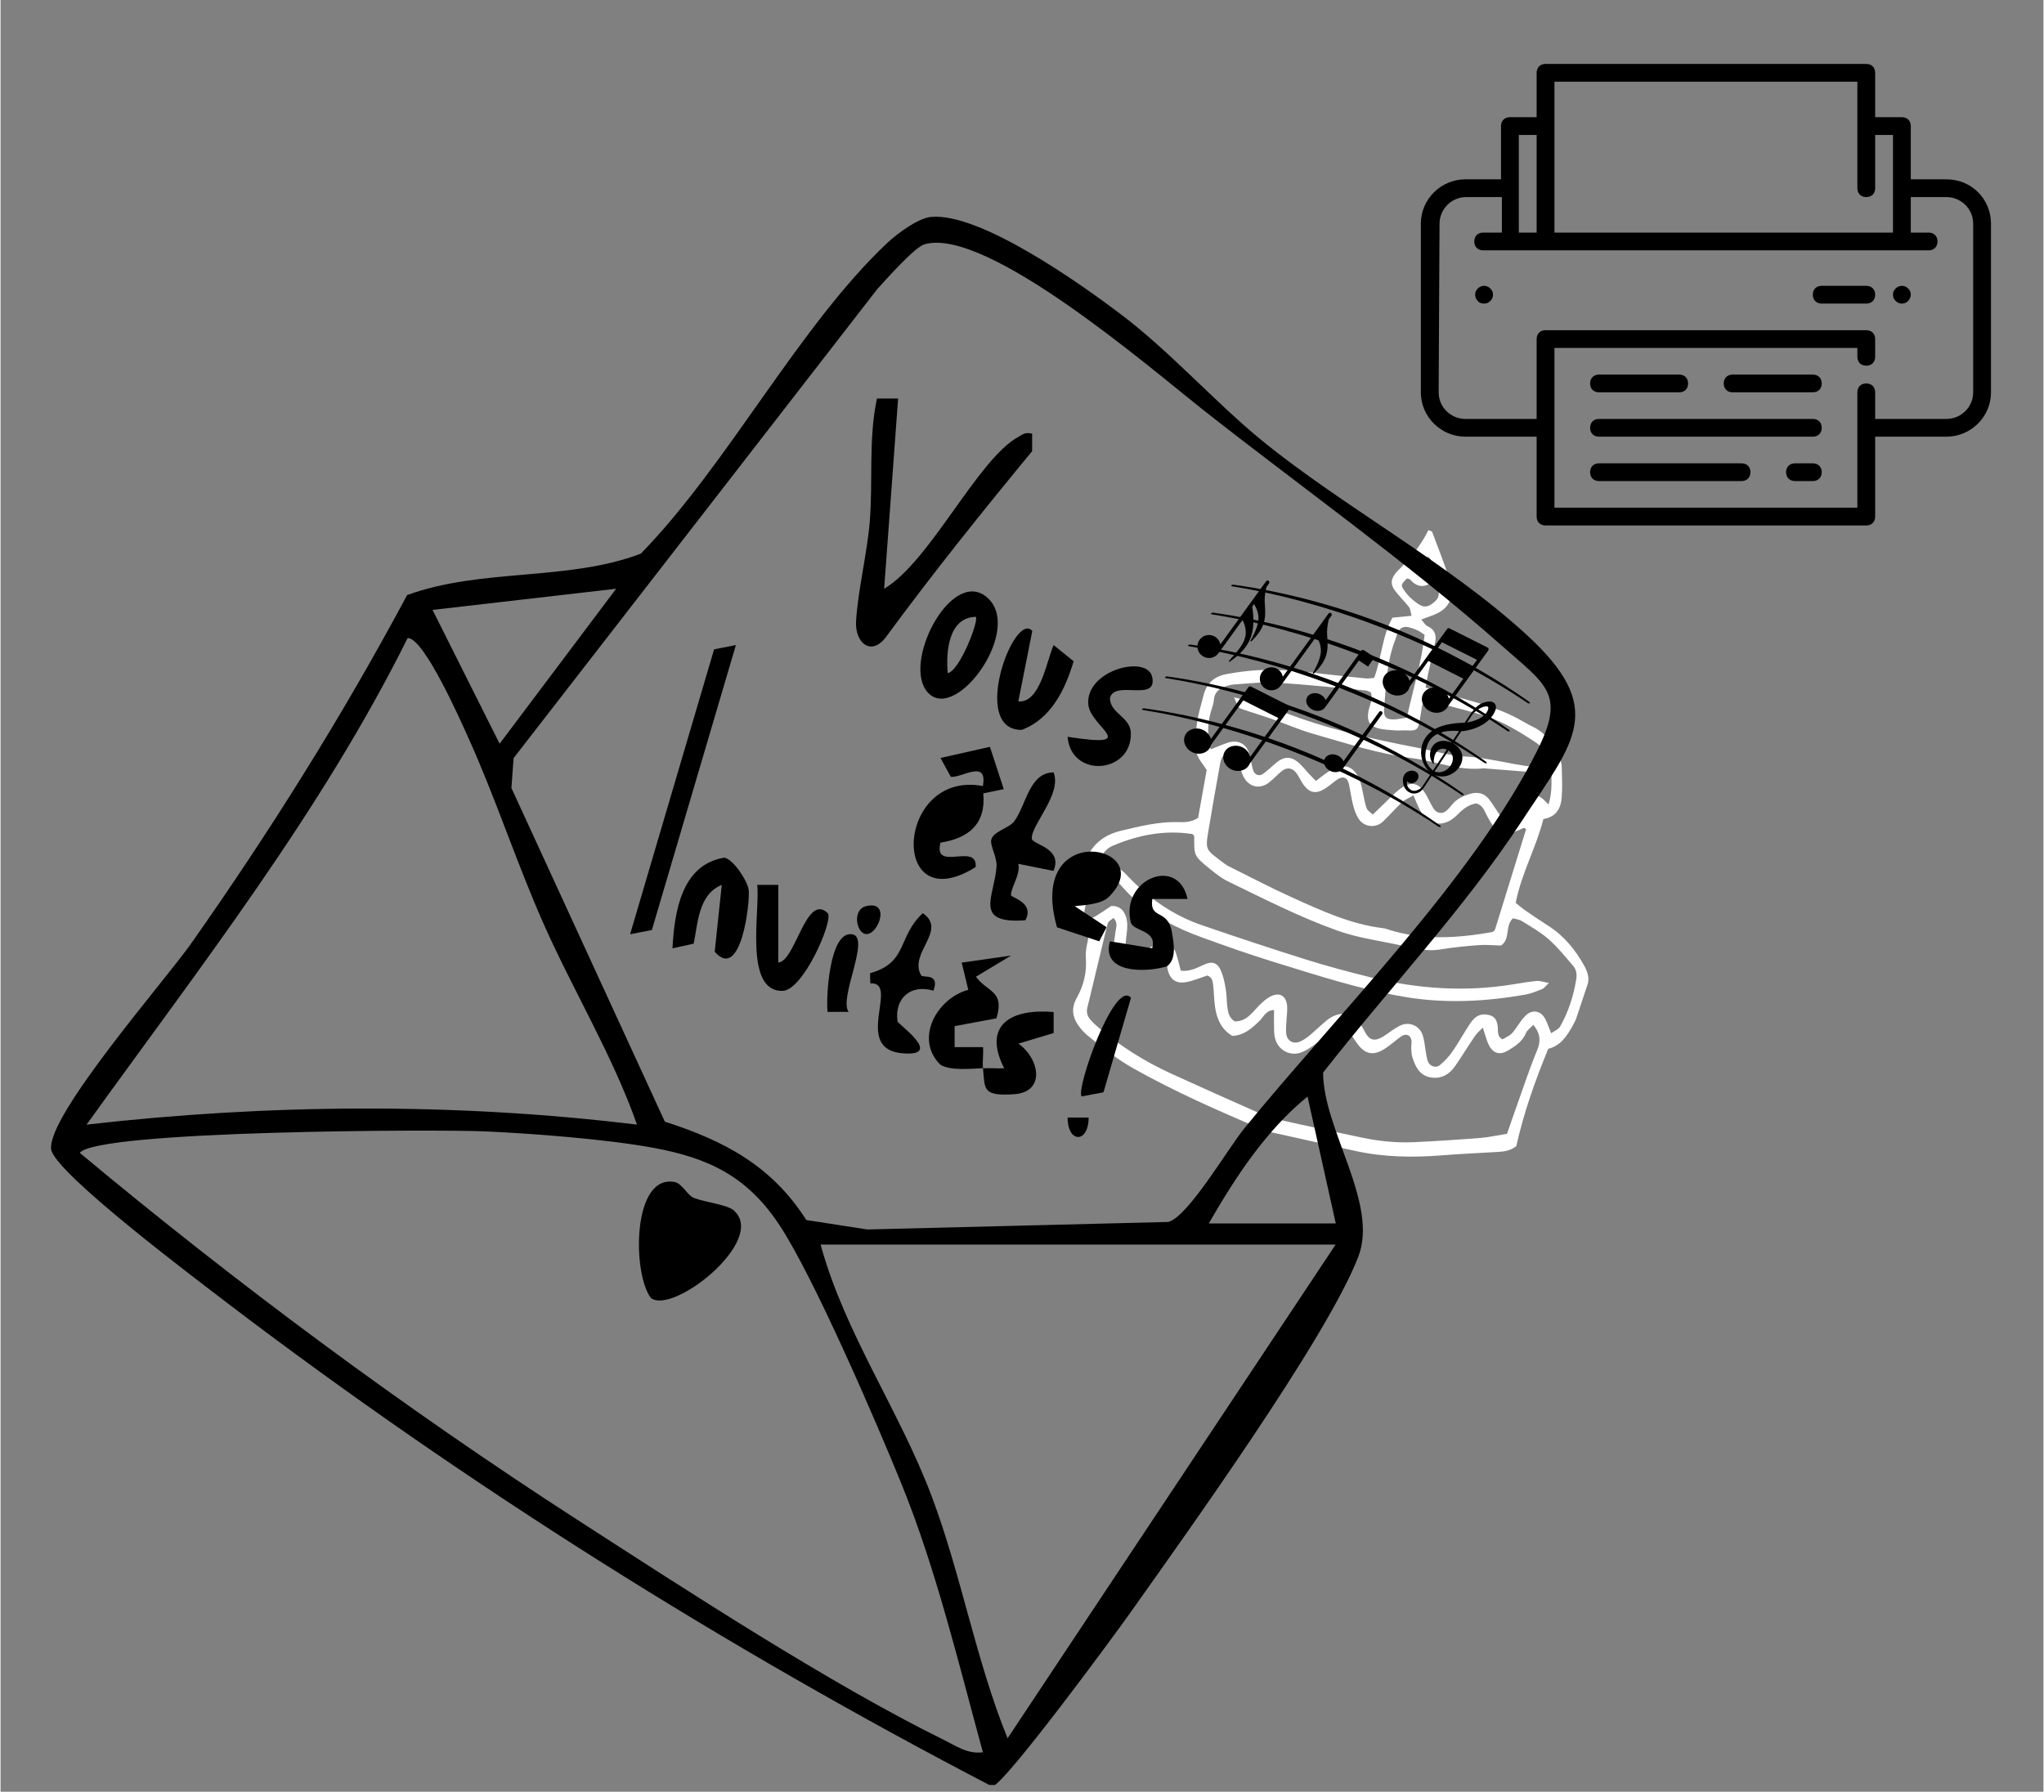 <svg xmlns="http://www.w3.org/2000/svg" xmlns:xlink="http://www.w3.org/1999/xlink" width="300" zoomAndPan="magnify" viewBox="0 0 224.88 197.25" height="263" preserveAspectRatio="xMidYMid meet" version="1.0"><rect x="0" y="0" width="224.88" height="197.25" fill="#808080" stroke="none"/><defs><clipPath id="41797347bf"><path d="M 118 58 L 175 58 L 175 128 L 118 128 Z M 118 58 " clip-rule="nonzero"/></clipPath><clipPath id="e9b67c2d4e"><path d="M 134.113 50.66 L 187.969 68.652 L 166.188 133.848 L 112.332 115.855 Z M 134.113 50.66 " clip-rule="nonzero"/></clipPath><clipPath id="39cd35e8bd"><path d="M 134.113 50.66 L 187.969 68.652 L 166.188 133.848 L 112.332 115.855 Z M 134.113 50.66 " clip-rule="nonzero"/></clipPath><clipPath id="8aa9bbc84c"><path d="M 134.176 50.68 L 188.055 68.68 L 166.387 133.535 L 112.512 115.535 Z M 134.176 50.68 " clip-rule="nonzero"/></clipPath><clipPath id="958573d04c"><path d="M 122 95 L 171 95 L 171 111 L 122 111 Z M 122 95 " clip-rule="nonzero"/></clipPath><clipPath id="2407f5f1cd"><path d="M 134.113 50.66 L 187.969 68.652 L 166.188 133.848 L 112.332 115.855 Z M 134.113 50.66 " clip-rule="nonzero"/></clipPath><clipPath id="7ea9f28a2f"><path d="M 134.113 50.66 L 187.969 68.652 L 166.188 133.848 L 112.332 115.855 Z M 134.113 50.66 " clip-rule="nonzero"/></clipPath><clipPath id="cf3109200c"><path d="M 135 76 L 169 76 L 169 85 L 135 85 Z M 135 76 " clip-rule="nonzero"/></clipPath><clipPath id="df9e67f52b"><path d="M 134.113 50.66 L 187.969 68.652 L 166.188 133.848 L 112.332 115.855 Z M 134.113 50.66 " clip-rule="nonzero"/></clipPath><clipPath id="f0bf6f49f0"><path d="M 134.113 50.66 L 187.969 68.652 L 166.188 133.848 L 112.332 115.855 Z M 134.113 50.66 " clip-rule="nonzero"/></clipPath><clipPath id="2c72ed6977"><path d="M 135 64 L 169 64 L 169 78 L 135 78 Z M 135 64 " clip-rule="nonzero"/></clipPath><clipPath id="18f9e5f21f"><path d="M 141.84 55.52 L 169.715 75.629 L 153.102 98.652 L 125.23 78.547 Z M 141.84 55.52 " clip-rule="nonzero"/></clipPath><clipPath id="688a131932"><path d="M 141.84 55.52 L 169.715 75.629 L 153.102 98.652 L 125.23 78.547 Z M 141.84 55.52 " clip-rule="nonzero"/></clipPath><clipPath id="41053078a7"><path d="M 141.84 55.52 L 169.715 75.629 L 153.102 98.652 L 125.23 78.547 Z M 141.84 55.52 " clip-rule="nonzero"/></clipPath><clipPath id="3a58f51704"><path d="M 133 67 L 167 67 L 167 81 L 133 81 Z M 133 67 " clip-rule="nonzero"/></clipPath><clipPath id="51167f5fab"><path d="M 141.84 55.52 L 169.715 75.629 L 153.102 98.652 L 125.23 78.547 Z M 141.84 55.52 " clip-rule="nonzero"/></clipPath><clipPath id="9614e05690"><path d="M 141.84 55.52 L 169.715 75.629 L 153.102 98.652 L 125.23 78.547 Z M 141.84 55.52 " clip-rule="nonzero"/></clipPath><clipPath id="3043866df4"><path d="M 141.84 55.52 L 169.715 75.629 L 153.102 98.652 L 125.23 78.547 Z M 141.84 55.52 " clip-rule="nonzero"/></clipPath><clipPath id="f4d9f55d93"><path d="M 130 70 L 164 70 L 164 85 L 130 85 Z M 130 70 " clip-rule="nonzero"/></clipPath><clipPath id="c14e5dff0c"><path d="M 141.84 55.52 L 169.715 75.629 L 153.102 98.652 L 125.23 78.547 Z M 141.84 55.52 " clip-rule="nonzero"/></clipPath><clipPath id="58ac1198f9"><path d="M 141.84 55.52 L 169.715 75.629 L 153.102 98.652 L 125.23 78.547 Z M 141.84 55.52 " clip-rule="nonzero"/></clipPath><clipPath id="55bc48e23c"><path d="M 141.84 55.52 L 169.715 75.629 L 153.102 98.652 L 125.23 78.547 Z M 141.84 55.52 " clip-rule="nonzero"/></clipPath><clipPath id="3e7dfcf715"><path d="M 128 74 L 162 74 L 162 88 L 128 88 Z M 128 74 " clip-rule="nonzero"/></clipPath><clipPath id="8e923c500e"><path d="M 141.84 55.52 L 169.715 75.629 L 153.102 98.652 L 125.23 78.547 Z M 141.84 55.52 " clip-rule="nonzero"/></clipPath><clipPath id="da40efd8d8"><path d="M 141.84 55.52 L 169.715 75.629 L 153.102 98.652 L 125.23 78.547 Z M 141.84 55.52 " clip-rule="nonzero"/></clipPath><clipPath id="cde0736e4d"><path d="M 141.84 55.52 L 169.715 75.629 L 153.102 98.652 L 125.23 78.547 Z M 141.84 55.52 " clip-rule="nonzero"/></clipPath><clipPath id="4d4a14c924"><path d="M 125 77 L 159 77 L 159 92 L 125 92 Z M 125 77 " clip-rule="nonzero"/></clipPath><clipPath id="4302793a67"><path d="M 141.84 55.52 L 169.715 75.629 L 153.102 98.652 L 125.23 78.547 Z M 141.84 55.52 " clip-rule="nonzero"/></clipPath><clipPath id="b5a7e4cfad"><path d="M 141.84 55.52 L 169.715 75.629 L 153.102 98.652 L 125.23 78.547 Z M 141.84 55.52 " clip-rule="nonzero"/></clipPath><clipPath id="ddfcab2423"><path d="M 141.84 55.52 L 169.715 75.629 L 153.102 98.652 L 125.23 78.547 Z M 141.84 55.52 " clip-rule="nonzero"/></clipPath><clipPath id="ffb32916f9"><path d="M 154 77 L 165 77 L 165 88 L 154 88 Z M 154 77 " clip-rule="nonzero"/></clipPath><clipPath id="4185fdbd54"><path d="M 141.84 55.52 L 169.715 75.629 L 153.102 98.652 L 125.23 78.547 Z M 141.84 55.52 " clip-rule="nonzero"/></clipPath><clipPath id="9791132890"><path d="M 141.84 55.52 L 169.715 75.629 L 153.102 98.652 L 125.23 78.547 Z M 141.84 55.52 " clip-rule="nonzero"/></clipPath><clipPath id="2fccde5eb3"><path d="M 141.84 55.52 L 169.715 75.629 L 153.102 98.652 L 125.23 78.547 Z M 141.84 55.52 " clip-rule="nonzero"/></clipPath><clipPath id="d0b701ea7e"><path d="M 152 69 L 164 69 L 164 79 L 152 79 Z M 152 69 " clip-rule="nonzero"/></clipPath><clipPath id="8ea70b2f00"><path d="M 141.84 55.52 L 169.715 75.629 L 153.102 98.652 L 125.23 78.547 Z M 141.84 55.52 " clip-rule="nonzero"/></clipPath><clipPath id="8718607fac"><path d="M 141.84 55.52 L 169.715 75.629 L 153.102 98.652 L 125.23 78.547 Z M 141.84 55.52 " clip-rule="nonzero"/></clipPath><clipPath id="8e34d1e2ad"><path d="M 141.84 55.52 L 169.715 75.629 L 153.102 98.652 L 125.23 78.547 Z M 141.84 55.52 " clip-rule="nonzero"/></clipPath><clipPath id="435caa3a87"><path d="M 143 71 L 152 71 L 152 79 L 143 79 Z M 143 71 " clip-rule="nonzero"/></clipPath><clipPath id="232e318999"><path d="M 141.84 55.52 L 169.715 75.629 L 153.102 98.652 L 125.23 78.547 Z M 141.84 55.52 " clip-rule="nonzero"/></clipPath><clipPath id="9d0b4df23e"><path d="M 141.84 55.52 L 169.715 75.629 L 153.102 98.652 L 125.23 78.547 Z M 141.84 55.52 " clip-rule="nonzero"/></clipPath><clipPath id="3ba8147e1b"><path d="M 141.84 55.52 L 169.715 75.629 L 153.102 98.652 L 125.23 78.547 Z M 141.84 55.52 " clip-rule="nonzero"/></clipPath><clipPath id="acf3721671"><path d="M 145 78 L 153 78 L 153 86 L 145 86 Z M 145 78 " clip-rule="nonzero"/></clipPath><clipPath id="13bc4d6027"><path d="M 141.84 55.52 L 169.715 75.629 L 153.102 98.652 L 125.23 78.547 Z M 141.84 55.52 " clip-rule="nonzero"/></clipPath><clipPath id="3d5bc4c8fa"><path d="M 141.84 55.52 L 169.715 75.629 L 153.102 98.652 L 125.23 78.547 Z M 141.84 55.52 " clip-rule="nonzero"/></clipPath><clipPath id="b9fa37f61e"><path d="M 141.84 55.52 L 169.715 75.629 L 153.102 98.652 L 125.23 78.547 Z M 141.84 55.52 " clip-rule="nonzero"/></clipPath><clipPath id="9c3b34701f"><path d="M 131 63 L 140 63 L 140 73 L 131 73 Z M 131 63 " clip-rule="nonzero"/></clipPath><clipPath id="891eabc572"><path d="M 141.84 55.52 L 169.715 75.629 L 153.102 98.652 L 125.23 78.547 Z M 141.84 55.52 " clip-rule="nonzero"/></clipPath><clipPath id="0ee4f57f81"><path d="M 141.84 55.52 L 169.715 75.629 L 153.102 98.652 L 125.23 78.547 Z M 141.84 55.52 " clip-rule="nonzero"/></clipPath><clipPath id="5f8c7f4adc"><path d="M 141.84 55.52 L 169.715 75.629 L 153.102 98.652 L 125.23 78.547 Z M 141.84 55.52 " clip-rule="nonzero"/></clipPath><clipPath id="1f4986332e"><path d="M 130 75 L 142 75 L 142 85 L 130 85 Z M 130 75 " clip-rule="nonzero"/></clipPath><clipPath id="f74945f13c"><path d="M 141.84 55.52 L 169.715 75.629 L 153.102 98.652 L 125.23 78.547 Z M 141.84 55.52 " clip-rule="nonzero"/></clipPath><clipPath id="4bceff41fa"><path d="M 141.84 55.52 L 169.715 75.629 L 153.102 98.652 L 125.23 78.547 Z M 141.84 55.52 " clip-rule="nonzero"/></clipPath><clipPath id="90bb08a7e3"><path d="M 141.84 55.52 L 169.715 75.629 L 153.102 98.652 L 125.23 78.547 Z M 141.84 55.52 " clip-rule="nonzero"/></clipPath><clipPath id="440c8fd691"><path d="M 138 67 L 147 67 L 147 76 L 138 76 Z M 138 67 " clip-rule="nonzero"/></clipPath><clipPath id="7dfa12bb51"><path d="M 141.84 55.52 L 169.715 75.629 L 153.102 98.652 L 125.23 78.547 Z M 141.84 55.52 " clip-rule="nonzero"/></clipPath><clipPath id="f6663c3455"><path d="M 141.84 55.52 L 169.715 75.629 L 153.102 98.652 L 125.23 78.547 Z M 141.84 55.52 " clip-rule="nonzero"/></clipPath><clipPath id="2c9eac5336"><path d="M 141.84 55.52 L 169.715 75.629 L 153.102 98.652 L 125.23 78.547 Z M 141.84 55.52 " clip-rule="nonzero"/></clipPath><clipPath id="364b7e9bcd"><path d="M 5.141 23.367 L 174 23.367 L 174 196.504 L 5.141 196.504 Z M 5.141 23.367 " clip-rule="nonzero"/></clipPath><clipPath id="d39d3eb33c"><path d="M 156.344 7.039 L 219.105 7.039 L 219.105 57.848 L 156.344 57.848 Z M 156.344 7.039 " clip-rule="nonzero"/></clipPath></defs><g clip-path="url(#41797347bf)"><g clip-path="url(#e9b67c2d4e)"><g clip-path="url(#39cd35e8bd)"><g clip-path="url(#8aa9bbc84c)"><path fill="#ffffff" d="M 156.398 63.262 C 157.27 62.91 157.547 62.402 157.453 61.691 C 157.434 61.543 157.238 61.32 157.117 61.312 C 156.977 61.309 156.734 61.48 156.699 61.617 C 156.57 62.102 156.512 62.605 156.398 63.262 Z M 154.801 63.691 C 154.23 64.266 154.156 64.43 154.363 64.766 C 154.812 65.5 155.422 66.086 156.145 66.543 C 156.66 66.871 157.074 66.84 157.586 66.465 C 158.434 65.848 158.5 65.445 158.027 63.891 C 157.973 63.883 157.891 63.852 157.863 63.879 C 156.938 64.66 156.039 64.812 155.16 63.797 C 155.094 63.715 154.922 63.723 154.801 63.691 Z M 154.805 79.008 C 155.477 75.883 156.426 72.941 156.758 69.879 C 156.438 69.676 156.23 69.508 155.996 69.402 C 155.699 69.266 155.383 69.148 155.062 69.066 C 154.379 68.895 153.988 69.129 153.715 69.855 C 153.645 70.039 153.605 70.238 153.535 70.422 C 152.574 72.867 152.504 75.457 152.305 78.023 C 152.234 78.938 152.508 79.227 153.41 79.199 C 153.801 79.188 154.188 79.094 154.805 79.008 Z M 170.398 88.566 C 170.812 87.25 170.715 86.125 170.723 85.016 C 170.734 83.59 170.102 82.469 168.922 81.688 C 167.992 81.07 167.039 80.477 166.055 79.945 C 163.586 78.609 160.824 78.145 158.172 77.355 C 157.68 77.207 157.133 77.109 156.5 77.594 C 156.418 78.102 156.316 78.742 156.207 79.383 C 156.055 80.312 155.844 80.465 154.914 80.41 C 154.461 80.383 154.004 80.441 153.551 80.41 C 152.898 80.359 152.23 80.34 151.609 80.164 C 150.668 79.895 150.406 79.328 150.566 78.352 C 150.68 77.652 151.109 76.988 150.84 76.227 C 150.648 76.152 150.473 76.031 150.285 76.016 C 146.996 75.711 143.711 75.355 140.418 75.152 C 138.914 75.059 137.391 75.25 135.879 75.344 C 135.492 75.367 135.09 75.465 134.727 75.609 C 134.082 75.859 133.621 76.262 133.562 77.047 C 133.52 77.562 133.305 78.066 133.168 78.574 C 132.848 79.809 132.852 81.133 133.207 82.496 C 133.82 82.258 134.414 82 135.023 81.789 C 136.27 81.359 137.242 81.918 137.535 83.219 C 137.652 83.73 137.719 84.258 137.871 84.762 C 138.031 85.289 138.52 85.504 138.961 85.199 C 139.496 84.832 139.957 84.355 140.461 83.941 C 141.254 83.293 141.984 83.242 142.789 83.879 C 143.242 84.238 143.598 84.727 144 85.156 C 144.25 85.426 144.508 85.684 144.789 85.973 C 145.418 85.516 145.91 85.074 146.477 84.758 C 147.914 83.949 149.027 84.367 149.629 85.922 C 149.816 86.406 149.883 86.941 150.004 87.457 C 150.125 87.969 150.195 88.5 150.383 88.988 C 150.48 89.242 150.785 89.418 151.051 89.676 C 151.516 89.227 151.895 88.867 152.27 88.504 C 152.797 88 153.289 87.461 153.855 87.008 C 155.246 85.891 156.152 86.09 157.016 87.66 C 157.27 88.125 157.48 88.613 157.77 89.051 C 158.105 89.559 158.695 89.637 159.148 89.262 C 159.398 89.055 159.605 88.793 159.816 88.539 C 160.301 87.953 160.953 87.652 161.656 87.426 C 162.57 87.133 163.363 87.289 163.941 88.102 C 164.402 88.746 164.812 89.422 165.27 90.07 C 165.633 90.59 166.207 90.629 166.602 90.16 C 166.895 89.805 167.125 89.395 167.406 89.031 C 167.727 88.613 168.039 88.184 168.418 87.82 C 168.812 87.441 169.27 87.52 169.789 87.969 C 169.93 88.094 170.059 88.23 170.398 88.566 Z M 155.531 87.562 C 155.039 87.855 154.594 88.02 154.273 88.316 C 153.551 88.988 152.906 89.742 152.195 90.426 C 151.371 91.219 150.078 91.074 149.469 90.102 C 149.195 89.664 149.016 89.145 148.887 88.641 C 148.691 87.875 148.59 87.086 148.426 86.312 C 148.266 85.566 147.75 85.387 147.109 85.844 C 146.625 86.188 146.18 86.594 145.672 86.891 C 144.762 87.426 144.066 87.266 143.441 86.406 C 143.172 86.035 142.977 85.605 142.723 85.219 C 142.281 84.547 141.668 84.402 141.059 84.875 C 140.539 85.281 140.102 85.793 139.574 86.188 C 138.68 86.855 137.621 86.691 136.98 85.773 C 136.727 85.406 136.586 84.941 136.473 84.504 C 136.324 83.941 136.258 83.359 136.156 82.789 C 134.609 83.004 134.422 83.105 134.238 84.129 C 133.797 86.531 133.387 88.938 132.98 91.344 C 132.59 93.668 132.633 93.48 134.699 95.055 C 134.91 95.215 135.145 95.348 135.379 95.461 C 137.629 96.578 139.848 97.75 142.133 98.781 C 145.383 100.254 148.633 101.758 152.238 102.191 C 152.43 102.211 152.621 102.289 152.809 102.348 C 156.574 103.539 160.371 103.281 164.176 102.617 C 164.293 102.598 164.387 102.469 164.492 102.391 C 165.641 98.676 166.789 94.965 167.934 91.273 C 167.781 91.195 167.703 91.125 167.668 91.141 C 165.418 92.223 164.812 92.023 163.633 89.824 C 163.359 89.312 163.211 88.691 162.469 88.445 C 161.652 88.559 161.012 89.031 160.383 89.68 C 158.836 91.266 157.023 90.902 156.105 88.898 C 155.922 88.496 155.754 88.082 155.531 87.562 Z M 122.512 101.051 C 122.293 101.254 121.938 101.418 121.875 101.656 C 121.109 104.73 120.402 107.816 119.641 110.887 C 119.488 111.488 119.668 111.926 120.031 112.328 C 120.297 112.625 120.59 112.891 120.891 113.148 C 123.324 115.215 126.004 116.895 128.91 118.215 C 132.035 119.637 135.168 121.051 138.316 122.438 C 139.098 122.781 139.914 123.082 140.746 123.27 C 143.773 123.957 146.809 124.598 149.848 125.238 C 151.73 125.633 153.637 125.828 155.559 125.742 C 158 125.629 160.438 125.469 162.871 125.277 C 163.844 125.199 164.801 124.98 165.832 124.816 C 166.246 123.629 166.625 122.508 167.027 121.395 C 167.719 119.465 168.355 117.512 169.145 115.625 C 169.586 114.57 169.473 113.738 168.73 112.824 C 168.434 113.141 168.066 113.379 167.926 113.711 C 167.539 114.637 166.781 115.145 165.988 115.625 C 165.07 116.184 164.328 116.012 163.848 115.078 C 163.559 114.516 163.418 113.875 163.168 113.133 C 162.824 113.484 162.52 113.73 162.309 114.039 C 161.566 115.133 160.875 116.266 160.125 117.352 C 159.48 118.289 158.582 118.816 157.414 118.609 C 156.199 118.398 155.738 117.422 155.41 116.387 C 155.312 116.078 155.305 115.738 155.289 115.406 C 155.277 115.148 155.336 114.879 155.32 114.617 C 155.277 113.977 154.727 113.711 154.188 114.09 C 153.539 114.547 152.957 115.102 152.285 115.512 C 151.086 116.246 150.211 116.055 149.367 114.922 C 148.98 114.402 148.652 113.836 148.328 113.344 C 146.652 113.434 146.57 113.492 145.207 114.57 C 144.594 115.059 143.941 115.555 143.227 115.84 C 141.969 116.348 140.617 115.613 140.293 114.301 C 140.152 113.738 140.195 113.129 140.18 112.543 C 140.164 112.098 140.184 111.652 140.188 111.191 C 139.289 111.215 139.043 111.938 138.594 112.379 C 137.734 113.215 136.859 114 135.582 114.039 C 134.363 113.301 133.887 112.164 133.695 110.887 C 133.578 110.102 133.582 109.301 133.488 108.516 C 133.434 108.078 133.406 107.578 132.836 107.395 C 132.098 107.633 131.363 107.949 130.598 108.105 C 129.391 108.344 128.703 107.844 128.461 106.652 C 128.348 106.09 128.461 105.445 127.781 105.008 C 127.473 105.133 127.102 105.254 126.762 105.438 C 126.301 105.688 125.879 106.02 125.414 106.266 C 124.523 106.742 124.043 106.641 123.266 105.965 C 122.781 105.543 122.512 105.031 122.523 104.41 C 122.539 103.82 122.652 103.234 122.719 102.648 C 122.777 102.141 123.039 101.617 122.512 101.051 Z M 165.176 104.094 C 164.293 104.07 163.504 103.988 162.723 104.047 C 161.34 104.152 159.953 104.285 158.586 104.512 C 157.715 104.656 156.887 104.637 156.035 104.438 C 155.59 104.332 155.121 104.309 154.672 104.199 C 152.172 103.602 149.598 103.324 147.156 102.449 C 142.98 100.957 139.043 98.938 135.066 97.008 C 134.367 96.664 133.734 96.152 133.121 95.656 C 131.363 94.223 131.375 94.211 131.402 92.094 C 131.402 92.031 131.355 91.973 131.336 91.934 C 131.258 91.883 131.207 91.82 131.148 91.812 C 128.121 91.359 125.238 91.918 122.453 93.098 C 121.879 93.336 121.504 93.742 121.168 94.27 C 119.996 96.113 119.746 98.227 119.312 100.289 C 119.266 100.496 119.414 100.848 119.59 100.969 C 119.758 101.09 120.125 101.098 120.316 100.992 C 121 100.605 121.645 100.148 122.262 99.742 C 122.906 99.707 123.387 99.973 123.66 100.434 C 123.891 100.809 124.016 101.297 124.027 101.742 C 124.047 102.395 123.91 103.055 123.867 103.715 C 123.828 104.316 123.867 104.906 124.637 105.301 C 125.027 105.082 125.469 104.812 125.93 104.59 C 126.461 104.332 126.996 104.039 127.562 103.895 C 128.449 103.672 129.113 104.082 129.395 104.945 C 129.594 105.559 129.738 106.191 129.922 106.863 C 130.875 106.977 131.629 106.594 132.406 106.227 C 133.434 105.746 134.004 105.977 134.418 107.051 C 134.652 107.656 134.773 108.316 134.879 108.961 C 134.977 109.547 134.961 110.148 135.031 110.738 C 135.109 111.398 135.215 112.055 135.852 112.441 C 136.828 112.473 137.434 111.898 138.031 111.242 C 138.512 110.711 139.02 110.16 139.625 109.797 C 140.766 109.117 141.586 109.598 141.633 110.898 C 141.652 111.488 141.555 112.082 141.531 112.68 C 141.512 113.07 141.477 113.473 141.535 113.859 C 141.641 114.598 142.316 114.973 143.02 114.676 C 143.375 114.523 143.715 114.301 144.02 114.055 C 144.531 113.641 145.004 113.172 145.504 112.742 C 145.805 112.484 146.098 112.211 146.438 112.016 C 147.609 111.328 148.785 111.555 149.594 112.621 C 149.832 112.938 150.027 113.285 150.211 113.637 C 150.77 114.723 151.488 114.543 152.172 114.125 C 152.789 113.746 153.352 113.266 153.992 112.938 C 155.027 112.402 156.195 112.887 156.559 113.984 C 156.738 114.543 156.773 115.145 156.879 115.727 C 156.953 116.113 156.988 116.512 157.129 116.871 C 157.34 117.402 158.02 117.617 158.449 117.25 C 158.945 116.832 159.41 116.344 159.785 115.812 C 160.359 115.008 160.836 114.133 161.367 113.301 C 161.613 112.91 161.855 112.508 162.172 112.176 C 162.676 111.648 163.34 111.57 164.004 111.789 C 164.57 111.973 164.75 112.469 164.809 113.035 C 164.859 113.535 164.723 114.129 165.336 114.418 C 166.32 113.883 166.316 113.879 166.805 113.203 C 167.152 112.723 167.465 112.199 167.887 111.793 C 168.617 111.086 169.566 111.27 170.031 112.164 C 170.27 112.625 170.434 113.121 170.691 113.746 C 171.086 113.465 171.496 113.32 171.66 113.035 C 172.59 111.418 173.145 109.656 173.449 107.816 C 173.543 107.273 173.461 106.73 173.098 106.312 C 172.234 105.32 171.406 104.277 170.426 103.414 C 169.547 102.637 168.5 102.043 167.496 101.418 C 167.188 101.223 166.781 101.184 166.484 101.094 C 165.559 101.969 166.25 103.34 165.176 104.094 Z M 156.867 75.688 C 157.496 75.898 157.922 76.055 158.355 76.184 C 161.27 77.035 164.266 77.645 166.977 79.086 C 167.562 79.398 168.121 79.746 168.715 80.031 C 170.188 80.738 170.953 82.043 171.602 83.434 C 171.742 83.727 171.844 84.062 171.852 84.383 C 171.883 85.504 171.938 86.633 171.852 87.75 C 171.766 88.945 171.285 89.934 169.832 90.168 C 169.051 93.297 167.414 96.141 166.785 99.395 C 167.129 99.672 167.418 99.93 167.734 100.152 C 168.605 100.75 169.477 101.352 170.367 101.918 C 172.09 103.012 173.328 104.531 174.312 106.285 C 174.676 106.941 174.918 107.613 174.711 108.363 C 174.27 109.957 173.832 111.559 173.008 113.012 C 172.383 114.117 171.676 115.152 170.367 115.461 C 168.91 119.012 167.652 122.555 166.855 126.172 C 166.23 126.66 165.59 126.77 164.918 126.809 C 162.812 126.93 160.699 127.031 158.594 127.195 C 155.414 127.445 152.254 127.395 149.125 126.703 C 146.094 126.031 143.059 125.363 140.031 124.684 C 139.582 124.582 139.133 124.441 138.711 124.262 C 133.961 122.25 129.242 120.172 124.738 117.641 C 122.941 116.629 121.332 115.363 119.746 114.07 C 119.438 113.82 119.152 113.535 118.902 113.23 C 118.051 112.18 117.738 111.152 118.496 109.801 C 119.234 108.484 119.594 106.996 119.465 105.406 C 119.402 104.578 119.684 103.719 119.82 102.793 C 117.879 101.699 117.836 100.039 118.453 98.168 C 118.781 97.168 119.023 96.133 119.332 95.125 C 119.945 93.113 121.32 91.938 123.352 91.453 C 125.41 90.965 127.457 90.449 129.602 90.504 C 130.316 90.523 131.059 90.539 131.824 90.039 C 132.133 88.305 132.461 86.492 132.77 84.766 C 132.363 84.117 131.883 83.609 131.703 83.008 C 131.527 82.406 131.672 81.715 131.633 81.062 C 131.535 79.508 132.039 78.078 132.406 76.602 C 132.766 75.168 133.637 74.453 134.969 74.207 C 136.07 74.004 137.191 73.852 138.309 73.785 C 140.961 73.621 143.59 73.953 146.219 74.258 C 147.598 74.418 148.977 74.559 150.359 74.691 C 150.609 74.715 150.871 74.656 151.207 74.625 C 152.023 72.461 152.059 70.07 153.219 68 C 153.895 67.934 154.539 67.867 155.32 67.793 C 155.215 67.41 155.215 67.059 155.047 66.84 C 154.566 66.211 153.977 65.664 153.504 65.031 C 152.973 64.316 153.031 63.766 153.602 63.055 C 153.723 62.898 153.871 62.762 154.012 62.625 C 155.281 61.359 156.387 59.973 157.172 58.367 C 157.363 58.445 157.555 58.469 157.586 58.551 C 158.199 60.152 158.805 61.758 159.379 63.371 C 159.535 63.805 159.625 64.266 159.676 64.727 C 159.828 65.996 159.348 66.914 158.207 67.492 C 157.688 67.758 157.117 67.922 156.398 68.199 C 156.68 68.52 156.824 68.824 157.062 68.93 C 157.98 69.34 158.086 70.043 157.887 70.902 C 157.633 71.996 157.383 73.094 157.137 74.191 C 157.043 74.633 156.977 75.078 156.867 75.688 " fill-opacity="1" fill-rule="nonzero"/></g></g></g></g><g clip-path="url(#958573d04c)"><g clip-path="url(#2407f5f1cd)"><g clip-path="url(#7ea9f28a2f)"><path fill="#ffffff" d="M 122.582 95.523 C 123.344 95.59 123.707 96.062 124.109 96.48 C 126.422 98.918 129.117 100.789 132.305 101.879 C 136.055 103.16 139.816 104.418 143.598 105.602 C 145.988 106.355 148.414 107.008 150.852 107.605 C 156.031 108.875 161.27 109.227 166.562 108.355 C 167.41 108.215 168.258 108.07 169.113 107.992 C 169.469 107.961 169.84 108.109 170.434 108.211 C 170.078 108.551 169.934 108.789 169.723 108.871 C 169.113 109.117 168.488 109.383 167.848 109.496 C 163.465 110.262 159.082 110.5 154.648 109.762 C 149.605 108.918 144.777 107.324 139.918 105.828 C 137.332 105.031 134.777 104.117 132.234 103.195 C 129.48 102.199 126.895 100.883 124.707 98.895 C 124.121 98.367 123.594 97.77 123.074 97.18 C 122.676 96.727 122.562 96.172 122.582 95.523 " fill-opacity="1" fill-rule="nonzero"/></g></g></g><g clip-path="url(#cf3109200c)"><g clip-path="url(#df9e67f52b)"><g clip-path="url(#f0bf6f49f0)"><path fill="#ffffff" d="M 135.789 76.777 C 137.812 77.23 139.523 77.73 141.164 78.375 C 145.934 80.242 150.895 81.336 155.895 82.305 C 156.867 82.492 157.828 82.734 158.801 82.93 C 159.512 83.07 160.23 83.25 160.949 83.273 C 163.543 83.352 166.031 84.117 168.586 84.41 C 168.684 84.422 168.766 84.57 168.852 84.656 C 168.781 85.016 168.5 84.996 168.246 84.977 C 166.668 84.859 165.094 84.73 163.516 84.605 C 163.449 84.602 163.383 84.566 163.32 84.574 C 160.551 84.918 157.988 83.797 155.316 83.453 C 151.621 82.977 148.098 81.82 144.543 80.801 C 142.957 80.348 141.438 79.68 139.879 79.129 C 138.816 78.758 137.738 78.441 136.68 78.07 C 136.242 77.918 136.25 77.887 135.789 76.777 " fill-opacity="1" fill-rule="nonzero"/></g></g></g><g clip-path="url(#2c72ed6977)"><g clip-path="url(#18f9e5f21f)"><g clip-path="url(#688a131932)"><g clip-path="url(#41053078a7)"><path fill="#000000" d="M 168.367 77.449 C 168.293 77.43 168.211 77.438 168.137 77.418 C 168.109 77.41 165.953 75.898 162.797 74.133 C 161.324 73.309 155.578 70.094 147.301 67.406 C 141.336 65.473 136.91 64.766 135.672 64.566 C 135.531 64.543 135.531 64.547 135.531 64.543 C 135.469 64.508 135.512 64.469 135.449 64.434 C 135.523 64.426 135.594 64.371 135.672 64.363 C 135.691 64.363 136.477 64.48 136.547 64.488 C 139.652 64.957 147.203 66.332 155.699 70.133 C 160.867 72.445 165 74.961 168.25 77.242 C 168.352 77.312 168.309 77.344 168.367 77.449 Z M 168.367 77.449 " fill-opacity="1" fill-rule="evenodd"/></g></g></g></g><g clip-path="url(#3a58f51704)"><g clip-path="url(#51167f5fab)"><g clip-path="url(#9614e05690)"><g clip-path="url(#3043866df4)"><path fill="#000000" d="M 166.145 80.531 C 166.07 80.512 165.988 80.52 165.914 80.5 C 165.887 80.492 163.73 78.98 160.574 77.215 C 159.098 76.391 153.352 73.176 145.074 70.492 C 139.113 68.555 134.688 67.848 133.445 67.648 C 133.309 67.625 133.309 67.629 133.309 67.629 C 133.246 67.59 133.285 67.551 133.227 67.516 C 133.301 67.508 133.371 67.453 133.445 67.445 C 133.469 67.445 134.254 67.562 134.324 67.57 C 137.43 68.039 144.977 69.414 153.477 73.215 C 158.645 75.527 162.777 78.043 166.027 80.324 C 166.125 80.395 166.086 80.426 166.145 80.531 Z M 166.145 80.531 " fill-opacity="1" fill-rule="evenodd"/></g></g></g></g><g clip-path="url(#f4d9f55d93)"><g clip-path="url(#c14e5dff0c)"><g clip-path="url(#58ac1198f9)"><g clip-path="url(#55bc48e23c)"><path fill="#000000" d="M 163.613 84.043 C 163.539 84.02 163.457 84.031 163.383 84.008 C 163.355 84 161.199 82.492 158.043 80.727 C 156.566 79.898 150.82 76.688 142.543 74 C 136.582 72.066 132.156 71.359 130.914 71.16 C 130.777 71.137 130.777 71.137 130.777 71.137 C 130.715 71.102 130.754 71.062 130.691 71.023 C 130.77 71.016 130.836 70.965 130.914 70.957 C 130.938 70.953 131.719 71.07 131.789 71.082 C 134.895 71.551 142.445 72.922 150.945 76.727 C 156.113 79.035 160.246 81.555 163.496 83.836 C 163.594 83.906 163.551 83.938 163.613 84.043 Z M 163.613 84.043 " fill-opacity="1" fill-rule="evenodd"/></g></g></g></g><g clip-path="url(#3e7dfcf715)"><g clip-path="url(#8e923c500e)"><g clip-path="url(#da40efd8d8)"><g clip-path="url(#cde0736e4d)"><path fill="#000000" d="M 161.082 87.551 C 161.008 87.531 160.926 87.539 160.852 87.52 C 160.824 87.512 158.668 86 155.512 84.234 C 154.035 83.41 148.289 80.195 140.012 77.508 C 134.051 75.574 129.625 74.867 128.383 74.668 C 128.246 74.645 128.246 74.648 128.242 74.645 C 128.184 74.609 128.223 74.57 128.16 74.535 C 128.238 74.527 128.305 74.473 128.383 74.465 C 128.406 74.465 129.188 74.582 129.258 74.59 C 132.363 75.059 139.914 76.434 148.414 80.234 C 153.582 82.543 157.715 85.062 160.965 87.344 C 161.062 87.414 161.02 87.445 161.082 87.551 Z M 161.082 87.551 " fill-opacity="1" fill-rule="evenodd"/></g></g></g></g><g clip-path="url(#4d4a14c924)"><g clip-path="url(#4302793a67)"><g clip-path="url(#b5a7e4cfad)"><g clip-path="url(#ddfcab2423)"><path fill="#000000" d="M 158.551 91.062 C 158.473 91.039 158.395 91.051 158.316 91.027 C 158.293 91.02 156.133 89.512 152.977 87.746 C 151.504 86.918 145.758 83.703 137.48 81.02 C 131.52 79.086 127.094 78.379 125.852 78.18 C 125.715 78.156 125.715 78.156 125.711 78.156 C 125.652 78.121 125.691 78.082 125.629 78.043 C 125.707 78.035 125.773 77.984 125.852 77.977 C 125.875 77.973 126.656 78.09 126.727 78.102 C 129.832 78.566 137.383 79.941 145.883 83.742 C 151.047 86.055 155.18 88.574 158.43 90.855 C 158.531 90.926 158.488 90.953 158.551 91.062 Z M 158.551 91.062 " fill-opacity="1" fill-rule="evenodd"/></g></g></g></g><g clip-path="url(#ffb32916f9)"><g clip-path="url(#4185fdbd54)"><g clip-path="url(#9791132890)"><g clip-path="url(#2fccde5eb3)"><path fill="#000000" d="M 157.5 85.098 C 155.895 83.957 155.82 81.023 158.434 80.008 C 158.832 79.852 159.824 79.578 161.172 79.566 L 161.887 78.484 L 161.895 78.477 C 162.52 77.676 162.922 77.391 163.594 77.262 C 163.957 77.188 164.211 77.246 164.371 77.363 C 164.617 77.543 164.66 77.863 164.582 78.098 C 164.223 79.141 163.328 79.754 162.488 80.098 C 161.73 80.41 161.016 80.5 160.797 80.504 L 159.91 81.836 C 160.656 82.289 160.938 82.883 160.918 83.461 C 160.895 84.012 160.59 84.551 160.137 84.934 C 159.488 85.477 158.539 85.703 157.672 85.207 L 156.672 86.719 L 156.668 86.723 C 156.398 87.137 156.039 87.328 155.688 87.355 C 155.152 87.395 154.633 87.047 154.465 86.48 C 154.316 85.98 154.359 85.605 154.504 85.34 C 154.723 84.938 155.168 84.789 155.531 84.859 C 155.793 84.91 156.012 85.074 156.07 85.34 C 156.125 85.586 156.016 85.84 155.832 86.012 C 155.562 86.258 155.141 86.34 154.828 86.008 C 154.797 86.18 154.738 86.605 155.23 86.953 C 155.402 87.074 155.605 87.086 155.801 87.039 C 156.094 86.973 156.367 86.781 156.492 86.609 L 156.496 86.605 Z M 159.723 81.746 L 160.562 80.477 C 160.207 80.453 159.488 80.402 158.777 80.578 C 158.02 80.77 157.273 81.215 156.992 82.223 C 156.785 82.945 156.805 83.473 156.961 83.883 C 157.105 84.273 157.371 84.562 157.676 84.828 L 159.207 82.52 C 158.809 82.367 158.453 82.406 158.191 82.641 C 157.91 82.895 157.742 83.375 157.766 84.07 C 157.766 84.082 157.758 84.094 157.746 84.098 C 157.734 84.102 157.723 84.102 157.715 84.09 C 157.18 83.504 157.246 82.438 157.867 81.895 C 158.266 81.551 158.887 81.414 159.723 81.746 Z M 162.066 78.59 C 162.062 78.594 162.062 78.598 162.059 78.602 L 161.434 79.543 C 161.953 79.43 162.145 79.402 162.723 79.137 C 163.418 78.812 163.695 78.344 163.758 78.047 C 163.77 77.973 163.773 77.91 163.762 77.867 C 163.758 77.84 163.746 77.82 163.734 77.809 C 163.723 77.797 163.703 77.789 163.68 77.781 C 163.637 77.77 163.578 77.762 163.504 77.766 C 163.207 77.781 162.688 77.961 162.066 78.59 Z M 159.391 82.621 L 157.852 84.941 C 158.582 85.195 159.277 84.812 159.633 84.266 C 159.977 83.73 159.992 83.035 159.391 82.621 Z M 159.391 82.621 " fill-opacity="1" fill-rule="evenodd"/></g></g></g></g><g clip-path="url(#d0b701ea7e)"><g clip-path="url(#8ea70b2f00)"><g clip-path="url(#8718607fac)"><g clip-path="url(#8e34d1e2ad)"><path fill="#000000" d="M 157.168 72.766 L 155.125 75.582 C 155.121 75.59 155.117 75.594 155.113 75.598 C 155.094 75.676 155.07 75.754 155.035 75.828 C 154.719 76.5 153.844 76.777 153.07 76.418 C 152.297 76.059 151.945 75.215 152.258 74.543 C 152.574 73.871 153.449 73.594 154.223 73.953 C 154.672 74.164 154.98 74.539 155.098 74.949 L 159.18 69.32 C 159.188 69.305 159.199 69.293 159.215 69.281 C 159.215 69.273 159.219 69.27 159.223 69.262 C 159.273 69.164 159.391 69.125 159.488 69.172 L 163.691 71.289 C 163.781 71.332 163.82 71.434 163.793 71.527 C 163.789 71.562 163.777 71.594 163.754 71.625 L 163.004 72.66 L 163.004 72.664 C 162.992 72.684 162.98 72.703 162.965 72.715 L 159.383 77.656 C 159.375 77.664 159.371 77.672 159.367 77.676 C 159.359 77.695 159.352 77.711 159.344 77.727 C 159.031 78.398 158.152 78.676 157.379 78.316 C 156.609 77.957 156.254 77.113 156.57 76.441 C 156.883 75.766 157.762 75.492 158.531 75.852 C 159.012 76.074 159.328 76.48 159.426 76.922 L 161.023 74.715 Z M 162.035 73.32 L 162.527 72.645 L 158.664 70.703 L 158.18 71.371 Z M 162.035 73.32 " fill-opacity="1" fill-rule="evenodd"/></g></g></g></g><g clip-path="url(#435caa3a87)"><g clip-path="url(#232e318999)"><g clip-path="url(#9d0b4df23e)"><g clip-path="url(#3ba8147e1b)"><path fill="#000000" d="M 149.523 72.715 L 145.895 77.75 C 145.883 77.766 145.871 77.777 145.859 77.785 C 145.637 78.23 145.008 78.406 144.438 78.137 C 143.855 77.867 143.586 77.262 143.801 76.805 C 144.012 76.344 144.652 76.16 145.234 76.43 C 145.543 76.574 145.766 76.809 145.871 77.07 L 149.793 71.637 C 149.859 71.543 149.992 71.52 150.082 71.586 C 150.168 71.648 151.242 72.355 151.242 72.355 L 150.535 73.387 Z M 149.523 72.715 " fill-opacity="1" fill-rule="evenodd"/></g></g></g></g><g clip-path="url(#acf3721671)"><g clip-path="url(#13bc4d6027)"><g clip-path="url(#3d5bc4c8fa)"><g clip-path="url(#b9fa37f61e)"><path fill="#000000" d="M 147.816 84.527 C 147.594 84.969 146.965 85.145 146.395 84.879 C 145.812 84.609 145.543 84 145.758 83.543 C 145.969 83.086 146.609 82.898 147.191 83.168 C 147.5 83.312 147.719 83.551 147.828 83.809 L 151.75 78.375 C 151.816 78.281 151.949 78.258 152.039 78.328 C 152.133 78.395 152.152 78.523 152.086 78.617 L 147.852 84.492 C 147.84 84.504 147.828 84.516 147.816 84.527 Z M 147.816 84.527 " fill-opacity="1" fill-rule="evenodd"/></g></g></g></g><g clip-path="url(#9c3b34701f)"><g clip-path="url(#891eabc572)"><g clip-path="url(#0ee4f57f81)"><g clip-path="url(#5f8c7f4adc)"><path fill="#000000" d="M 134.074 71.895 C 133.73 72.395 133.062 72.59 132.488 72.32 C 131.848 72.023 131.57 71.27 131.867 70.637 C 132.164 70.004 132.922 69.73 133.562 70.027 C 133.949 70.207 134.203 70.559 134.277 70.945 L 139.312 63.992 C 139.375 63.902 139.5 63.883 139.59 63.945 C 139.676 64.012 139.695 64.137 139.633 64.227 L 139.34 64.633 C 139.152 65.445 139.125 65.961 139.172 66.523 C 139.312 68.199 139.148 69.152 137.691 70.605 C 137.668 70.629 137.633 70.629 137.605 70.609 C 137.582 70.59 137.574 70.555 137.594 70.527 C 137.691 70.379 138.406 69.105 138.461 68.27 C 138.5 67.707 138.398 67.227 137.988 66.496 L 137.789 66.773 C 137.988 68.176 137.961 69.277 137.598 70.227 C 137.227 71.203 136.5 72.023 135.305 72.848 C 135.277 72.863 135.242 72.859 135.223 72.836 C 135.203 72.812 135.203 72.777 135.223 72.754 C 136.602 71.188 137.656 70.141 136.715 68.254 L 134.102 71.867 C 134.094 71.879 134.086 71.887 134.074 71.895 Z M 134.074 71.895 " fill-opacity="1" fill-rule="evenodd"/></g></g></g></g><g clip-path="url(#1f4986332e)"><g clip-path="url(#f74945f13c)"><g clip-path="url(#4bceff41fa)"><g clip-path="url(#90bb08a7e3)"><path fill="#000000" d="M 133.25 82 C 133.23 82.078 133.203 82.156 133.168 82.23 C 132.855 82.902 131.98 83.18 131.207 82.82 C 130.434 82.461 130.082 81.617 130.395 80.945 C 130.711 80.273 131.586 79.996 132.359 80.355 C 132.809 80.566 133.117 80.941 133.234 81.352 L 137.316 75.723 C 137.324 75.707 137.336 75.695 137.348 75.684 C 137.352 75.676 137.355 75.672 137.359 75.664 C 137.406 75.566 137.527 75.527 137.625 75.574 L 141.828 77.691 C 141.918 77.734 141.957 77.836 141.93 77.93 C 141.926 77.965 141.914 77.996 141.891 78.027 L 141.141 79.062 L 141.141 79.066 C 141.129 79.086 141.117 79.102 141.098 79.117 L 137.516 84.059 C 137.512 84.066 137.508 84.074 137.5 84.078 C 137.496 84.094 137.488 84.113 137.48 84.129 C 137.164 84.801 136.289 85.074 135.516 84.719 C 134.746 84.359 134.391 83.516 134.707 82.844 C 135.02 82.168 135.895 81.895 136.668 82.254 C 137.145 82.477 137.465 82.883 137.562 83.32 L 140.66 79.047 L 136.801 77.105 L 133.262 81.984 C 133.258 81.992 133.254 81.996 133.25 82 Z M 133.25 82 " fill-opacity="1" fill-rule="evenodd"/></g></g></g></g><g clip-path="url(#440c8fd691)"><g clip-path="url(#7dfa12bb51)"><g clip-path="url(#f6663c3455)"><g clip-path="url(#2c9eac5336)"><path fill="#000000" d="M 140.945 75.449 C 140.602 75.949 139.93 76.145 139.359 75.879 C 138.719 75.582 138.441 74.824 138.738 74.191 C 139.031 73.559 139.793 73.285 140.43 73.582 C 140.82 73.762 141.074 74.113 141.148 74.5 L 146.18 67.547 C 146.246 67.457 146.371 67.438 146.457 67.504 C 146.547 67.566 146.566 67.691 146.504 67.781 L 146.207 68.188 C 146.02 69.004 145.992 69.52 146.039 70.078 C 146.184 71.754 146.02 72.707 144.559 74.16 C 144.539 74.184 144.5 74.188 144.477 74.164 C 144.449 74.145 144.445 74.109 144.465 74.082 C 144.559 73.934 145.273 72.664 145.332 71.824 C 145.367 71.262 145.27 70.781 144.859 70.051 L 140.969 75.422 C 140.965 75.434 140.953 75.441 140.945 75.449 Z M 140.945 75.449 " fill-opacity="1" fill-rule="evenodd"/></g></g></g></g><g clip-path="url(#364b7e9bcd)"><path fill="#000000" d="M 102.414 23.883 C 107.809 23.367 118.867 31.23 123.258 34.551 C 128.746 38.691 133.684 44.277 138.832 48.484 C 147.66 55.688 159.332 61.949 167.949 69.848 C 176.902 78.055 173.242 81.566 167.48 90.355 C 161.164 100 152.695 108.984 145.586 118.082 C 145.586 124.359 151.738 132.484 149.457 138.359 C 145.992 147.328 130.512 168.852 124.293 177.641 C 122.512 180.148 110.543 196.434 109.168 196.676 C 79.957 181.492 51.312 163.496 25.078 143.539 C 21.984 141.16 5.844 129.07 5.566 126.496 C 5.18 122.727 18.133 107.918 20.98 103.871 C 29.66 91.539 37.629 78.832 44.754 65.512 C 52.98 62.516 62.484 64.008 70.484 60.949 C 80.039 51.156 87.875 35.91 97.621 26.734 C 98.707 25.715 101.008 24.012 102.414 23.883 Z M 101.703 26.895 C 100.633 27.203 97.508 30.73 96.504 31.832 L 56.477 83.461 L 56.234 86.746 L 73.125 123.484 C 79.68 125.59 84.895 128.34 88.699 134.312 L 95.422 135.352 L 128.566 134.523 C 130.77 133.879 135.078 126.48 136.906 124.23 C 147.027 111.801 162.055 96.797 169.129 82.684 C 172.305 76.371 170.184 75.434 165.211 71.047 C 154.93 61.949 142.98 53.484 132.227 45.004 C 126.559 40.523 108.488 24.918 101.703 26.895 Z M 67.746 64.816 L 47.555 67.145 L 54.938 81.875 L 67.762 64.816 Z M 70.062 123.809 C 67.375 116.203 63.102 109.164 59.828 101.816 C 56.848 95.113 54.551 88.008 51.555 81.355 C 50.68 79.414 46.633 70.223 44.816 70.238 C 35.23 89.496 21.969 106.426 9.469 123.809 C 29.449 121.527 50.066 121.367 70.047 123.809 Z M 146.98 134.688 L 143.871 120.719 C 139.285 124.457 135.902 129.637 133.004 134.688 Z M 108.133 192.902 C 105.477 183.176 102.984 172.754 99.195 163.414 C 96.391 156.52 89.543 140.641 85.77 134.914 C 82.223 129.523 77.996 127.484 71.812 126.352 C 66.695 125.414 58.695 124.797 53.418 124.555 C 48.137 124.312 10.617 124.441 8.723 126.918 C 26.035 141.355 44.496 155.047 63.473 167.301 C 75.406 175.004 91.227 185.328 103.742 191.496 C 105.152 192.191 106.449 193.145 108.148 192.902 Z M 146.961 137.016 L 90.27 137.016 C 92.961 146.84 98.949 155.273 102.512 164.758 C 105.77 173.434 107.355 182.754 110.852 191.367 Z M 146.961 137.016 " fill-opacity="1" fill-rule="nonzero"/></g><path fill="#000000" d="M 98.805 43.84 L 97.266 64.816 C 102.32 61.82 107.516 50.621 112.004 48.113 C 112.551 47.805 112.781 47.562 113.555 47.742 L 113.555 49.668 C 108.035 56.367 102.645 63.082 97.492 70.094 C 95.859 72.309 94.059 70.789 94.172 68.441 C 94.352 65.125 95.406 60.836 95.68 57.453 C 96.051 52.938 95.52 48.355 96.473 43.871 L 98.805 43.871 Z M 98.805 43.84 " fill-opacity="1" fill-rule="nonzero"/><path fill="#000000" d="M 80.945 71.016 L 71.699 102.383 L 69.301 102.852 L 78.547 71.484 Z M 80.945 71.016 " fill-opacity="1" fill-rule="nonzero"/><path fill="#000000" d="M 108.18 87.363 C 108.488 90.68 106.594 92.281 103.469 92.766 C 102.625 96.055 107.566 92.688 107.34 95.453 C 97.77 101.457 98.48 84.723 108.133 86.535 C 108.684 83.508 105.77 85.68 104.602 85.516 L 103.469 83.445 L 108.91 82.215 L 110.43 86.875 L 108.18 87.344 Z M 108.18 87.363 " fill-opacity="1" fill-rule="nonzero"/><path fill="#000000" d="M 102.109 76.273 C 99.145 73.184 104.52 62.648 108.441 65.641 C 112.828 69.008 105.234 79.609 102.109 76.273 Z M 107.355 67.906 C 104.309 67.973 104.066 71.84 104.262 74.105 C 105.574 73.879 107.727 68.297 107.355 67.906 Z M 107.355 67.906 " fill-opacity="1" fill-rule="nonzero"/><path fill="#000000" d="M 115.906 85 C 116.891 87.41 113.41 90.824 113.523 92.332 C 113.574 92.977 116.988 93.352 115.906 95.875 L 112.035 95.098 C 112.293 96.297 111.227 97.641 111.227 98.547 C 111.227 98.82 113.863 99.34 112.812 101.312 C 107.031 101.734 109.395 98.738 109.637 95.406 C 109.719 94.371 108.91 93.125 109.055 92.461 C 109.266 91.504 111.016 91.195 111.598 90.402 C 112.926 88.59 113.234 85.047 115.922 85.031 Z M 115.906 85 " fill-opacity="1" fill-rule="nonzero"/><path fill="#000000" d="M 108.133 117.594 C 106.773 117.66 104.586 117.887 103.469 117.223 C 100.57 114.406 103.047 109.906 106.527 108.969 L 105.801 105.973 L 111.242 105.195 L 107.371 107.527 C 108.602 109.242 110.578 109.031 109.621 112.109 L 105.023 112.965 L 105.023 115.281 C 105.023 115.281 108.148 115.281 108.148 115.281 C 108.215 116.043 108.066 116.852 108.148 117.609 C 108.926 117.562 109.703 117.645 110.48 117.609 C 108.02 112.773 111.34 111.008 115.922 111.414 L 115.922 113.727 C 115.922 113.727 112.051 114.891 112.051 114.891 C 114.398 116.574 115.047 120.234 111.566 120.461 C 108.082 120.688 108.359 119.941 108.148 117.609 Z M 108.133 117.594 " fill-opacity="1" fill-rule="nonzero"/><path fill="#000000" d="M 79.391 97.414 C 76.816 98.48 76.781 101.57 76.297 103.887 L 73.965 104.402 C 74.176 100.34 74.984 95.164 79.68 94.418 C 80.668 94.613 82.207 96.941 82.352 97.961 C 82.531 99.242 81.527 108.125 78.613 104.777 Z M 79.391 97.414 " fill-opacity="1" fill-rule="nonzero"/><path fill="#000000" d="M 121.93 98.789 C 121.152 99.547 119.32 99.645 118.238 99.758 L 121.75 102.074 L 120.941 103.629 L 116.293 102.09 C 112.844 89.969 127.824 93.074 121.945 98.789 Z M 121.93 98.789 " fill-opacity="1" fill-rule="nonzero"/><path fill="#000000" d="M 101.332 107.367 C 101.523 107.707 103.438 107.059 102.691 109.066 C 100.164 108.305 98.383 109.922 98.738 112.449 C 98.773 112.723 103.891 116.316 99.324 115.961 C 93.672 115.523 99.062 108.078 95.746 108.258 L 95.711 107.141 C 99.938 105.957 98.707 103.109 101.523 100.535 C 104.277 102.43 99.938 104.891 101.332 107.367 Z M 101.332 107.367 " fill-opacity="1" fill-rule="nonzero"/><path fill="#000000" d="M 113.574 69.461 L 112.035 77.215 C 114.465 77.441 115.176 72.633 115.922 71.016 L 118.121 72.797 C 117.215 75.855 115.66 79.141 112.406 80.352 C 106.66 80.402 111.582 67.164 113.574 69.461 Z M 113.574 69.461 " fill-opacity="1" fill-rule="nonzero"/><path fill="#000000" d="M 85.609 97.414 L 85.609 105.957 C 87.484 105.895 88.668 98.238 91.047 100.52 C 91.762 101.199 88.312 109.211 86.012 109.082 C 81.801 109.082 83.633 100.148 83.293 97.414 L 85.625 97.414 Z M 85.609 97.414 " fill-opacity="1" fill-rule="nonzero"/><path fill="#000000" d="M 130.656 98.965 L 126.785 98.965 C 126.445 101.312 128.504 99.984 128.941 102.625 C 129.133 103.805 129.508 105.602 128.375 106.395 C 125.734 107.141 121.168 107.059 122.121 103.629 L 126.77 104.387 C 127.352 102.348 124.648 102.559 124.406 101.523 C 123.289 96.781 129.637 94.176 130.656 98.949 Z M 130.656 98.965 " fill-opacity="1" fill-rule="nonzero"/><path fill="#000000" d="M 117.461 81.113 C 125.684 82.395 119.984 80.062 119.742 77.586 C 119.371 73.781 126.234 72.02 126.77 74.527 C 127.387 77.375 122.594 74.785 122.121 76.855 C 122.121 78.539 124.391 78.93 124.422 80.711 C 124.535 85.176 117.848 85.727 117.461 81.129 Z M 117.461 81.113 " fill-opacity="1" fill-rule="nonzero"/><path fill="#000000" d="M 124.438 109.844 L 121.41 120.25 L 119.012 120.703 C 118.301 120.039 122.625 107.723 124.438 109.844 Z M 124.438 109.844 " fill-opacity="1" fill-rule="nonzero"/><path fill="#000000" d="M 93.363 111.395 L 91.031 111.395 C 90.871 109.957 91.195 102.477 93.738 102.852 C 95.84 103.156 92.215 109.922 93.363 111.395 Z M 93.363 111.395 " fill-opacity="1" fill-rule="nonzero"/><path fill="#000000" d="M 95.324 99.742 C 97.98 99.145 96.668 102.816 95.324 102.836 C 94.238 102.836 93.656 100.133 95.324 99.742 Z M 95.324 99.742 " fill-opacity="1" fill-rule="nonzero"/><path fill="#000000" d="M 119.773 123.031 C 119.773 125.883 117.461 125.883 117.461 123.031 Z M 119.773 123.031 " fill-opacity="1" fill-rule="nonzero"/><path fill="#000000" d="M 80.766 133.309 C 84.344 136.598 73.996 144.785 71.586 142.891 C 69.527 140.172 69.527 129.168 74.242 130.137 C 75.02 130.301 75.617 131.609 76.344 131.887 C 77.641 132.387 80.004 132.598 80.766 133.293 Z M 80.766 133.309 " fill-opacity="1" fill-rule="nonzero"/><g clip-path="url(#d39d3eb33c)"><path fill="#000000" d="M 161.246 48.074 L 169.09 48.074 L 169.09 56.871 C 169.09 57.457 169.484 57.848 170.07 57.848 L 205.375 57.848 C 205.965 57.848 206.355 57.457 206.355 56.871 L 206.355 48.074 L 214.199 48.074 C 216.848 48.074 219.105 45.926 219.105 43.191 L 219.105 24.629 C 219.105 21.891 216.945 19.742 214.199 19.742 L 210.277 19.742 L 210.277 13.879 C 210.277 13.293 209.887 12.902 209.297 12.902 L 206.355 12.902 L 206.355 8.016 C 206.355 7.43 205.965 7.039 205.375 7.039 L 170.07 7.039 C 169.484 7.039 169.09 7.43 169.09 8.016 L 169.09 12.902 L 166.148 12.902 C 165.562 12.902 165.168 13.293 165.168 13.879 L 165.168 19.742 L 161.246 19.742 C 158.598 19.742 156.344 21.891 156.344 24.629 L 156.344 43.191 C 156.344 45.926 158.598 48.074 161.246 48.074 Z M 171.051 8.996 L 204.395 8.996 L 204.395 20.719 C 204.395 21.305 204.785 21.695 205.375 21.695 C 205.965 21.695 206.355 21.305 206.355 20.719 L 206.355 14.855 L 208.316 14.855 L 208.316 25.605 L 171.051 25.605 Z M 167.129 14.855 L 169.09 14.855 L 169.09 25.605 L 167.129 25.605 Z M 158.402 24.629 C 158.402 23.062 159.676 21.695 161.344 21.695 L 165.266 21.695 L 165.266 25.605 L 163.207 25.605 C 162.617 25.605 162.227 25.996 162.227 26.582 C 162.227 27.168 162.617 27.559 163.207 27.559 L 212.238 27.559 C 212.828 27.559 213.219 27.168 213.219 26.582 C 213.219 25.996 212.828 25.605 212.238 25.605 L 210.277 25.605 L 210.277 21.695 L 214.199 21.695 C 215.77 21.695 217.145 22.965 217.145 24.629 L 217.145 43.191 C 217.145 44.754 215.867 46.121 214.199 46.121 L 206.355 46.121 L 206.355 43.191 C 206.355 42.605 205.965 42.215 205.375 42.215 C 204.785 42.215 204.395 42.605 204.395 43.191 L 204.395 55.891 L 171.051 55.891 L 171.051 38.305 L 204.395 38.305 L 204.395 39.281 C 204.395 39.867 204.785 40.258 205.375 40.258 C 205.965 40.258 206.355 39.867 206.355 39.281 L 206.355 37.328 C 206.355 36.742 205.965 36.352 205.375 36.352 L 170.07 36.352 C 169.484 36.352 169.09 36.742 169.09 37.328 L 169.09 46.121 L 161.246 46.121 C 159.676 46.121 158.305 44.852 158.305 43.191 Z M 158.402 24.629 " fill-opacity="1" fill-rule="nonzero"/></g><path fill="#000000" d="M 163.305 33.422 C 163.598 33.422 163.797 33.324 163.992 33.129 C 164.188 32.934 164.285 32.738 164.285 32.445 C 164.285 32.148 164.188 31.953 163.992 31.758 C 163.598 31.367 163.012 31.367 162.617 31.758 C 162.422 31.953 162.324 32.148 162.324 32.445 C 162.324 32.738 162.422 32.934 162.617 33.129 C 162.719 33.324 163.012 33.422 163.305 33.422 Z M 163.305 33.422 " fill-opacity="1" fill-rule="nonzero"/><path fill="#000000" d="M 209.297 33.422 C 209.59 33.422 209.789 33.324 209.984 33.129 C 210.18 32.934 210.277 32.641 210.277 32.445 C 210.277 32.148 210.18 31.953 209.984 31.758 C 209.59 31.367 209.004 31.367 208.609 31.758 C 208.414 31.953 208.316 32.148 208.316 32.445 C 208.316 32.738 208.414 32.934 208.609 33.129 C 208.809 33.324 209.004 33.422 209.297 33.422 Z M 209.297 33.422 " fill-opacity="1" fill-rule="nonzero"/><path fill="#000000" d="M 199.492 46.121 L 175.957 46.121 C 175.367 46.121 174.977 46.512 174.977 47.098 C 174.977 47.684 175.367 48.074 175.957 48.074 L 199.492 48.074 C 200.078 48.074 200.473 47.684 200.473 47.098 C 200.473 46.512 200.078 46.121 199.492 46.121 Z M 199.492 46.121 " fill-opacity="1" fill-rule="nonzero"/><path fill="#000000" d="M 199.492 51.008 L 197.531 51.008 C 196.941 51.008 196.551 51.398 196.551 51.984 C 196.551 52.57 196.941 52.961 197.531 52.961 L 199.492 52.961 C 200.078 52.961 200.473 52.57 200.473 51.984 C 200.473 51.398 200.078 51.008 199.492 51.008 Z M 199.492 51.008 " fill-opacity="1" fill-rule="nonzero"/><path fill="#000000" d="M 191.645 51.008 L 175.957 51.008 C 175.367 51.008 174.977 51.398 174.977 51.984 C 174.977 52.57 175.367 52.961 175.957 52.961 L 191.645 52.961 C 192.234 52.961 192.625 52.57 192.625 51.984 C 192.625 51.398 192.234 51.008 191.645 51.008 Z M 191.645 51.008 " fill-opacity="1" fill-rule="nonzero"/><path fill="#000000" d="M 175.957 43.191 L 184.781 43.191 C 185.371 43.191 185.762 42.801 185.762 42.215 C 185.762 41.629 185.371 41.238 184.781 41.238 L 175.957 41.238 C 175.367 41.238 174.977 41.629 174.977 42.215 C 174.977 42.801 175.367 43.191 175.957 43.191 Z M 175.957 43.191 " fill-opacity="1" fill-rule="nonzero"/><path fill="#000000" d="M 199.492 41.238 L 190.664 41.238 C 190.078 41.238 189.684 41.629 189.684 42.215 C 189.684 42.801 190.078 43.191 190.664 43.191 L 199.492 43.191 C 200.078 43.191 200.473 42.801 200.473 42.215 C 200.473 41.629 200.078 41.238 199.492 41.238 Z M 199.492 41.238 " fill-opacity="1" fill-rule="nonzero"/><path fill="#000000" d="M 200.473 33.422 L 205.375 33.422 C 205.965 33.422 206.355 33.031 206.355 32.445 C 206.355 31.855 205.965 31.465 205.375 31.465 L 200.473 31.465 C 199.883 31.465 199.492 31.855 199.492 32.445 C 199.492 33.031 199.883 33.422 200.473 33.422 Z M 200.473 33.422 " fill-opacity="1" fill-rule="nonzero"/></svg>